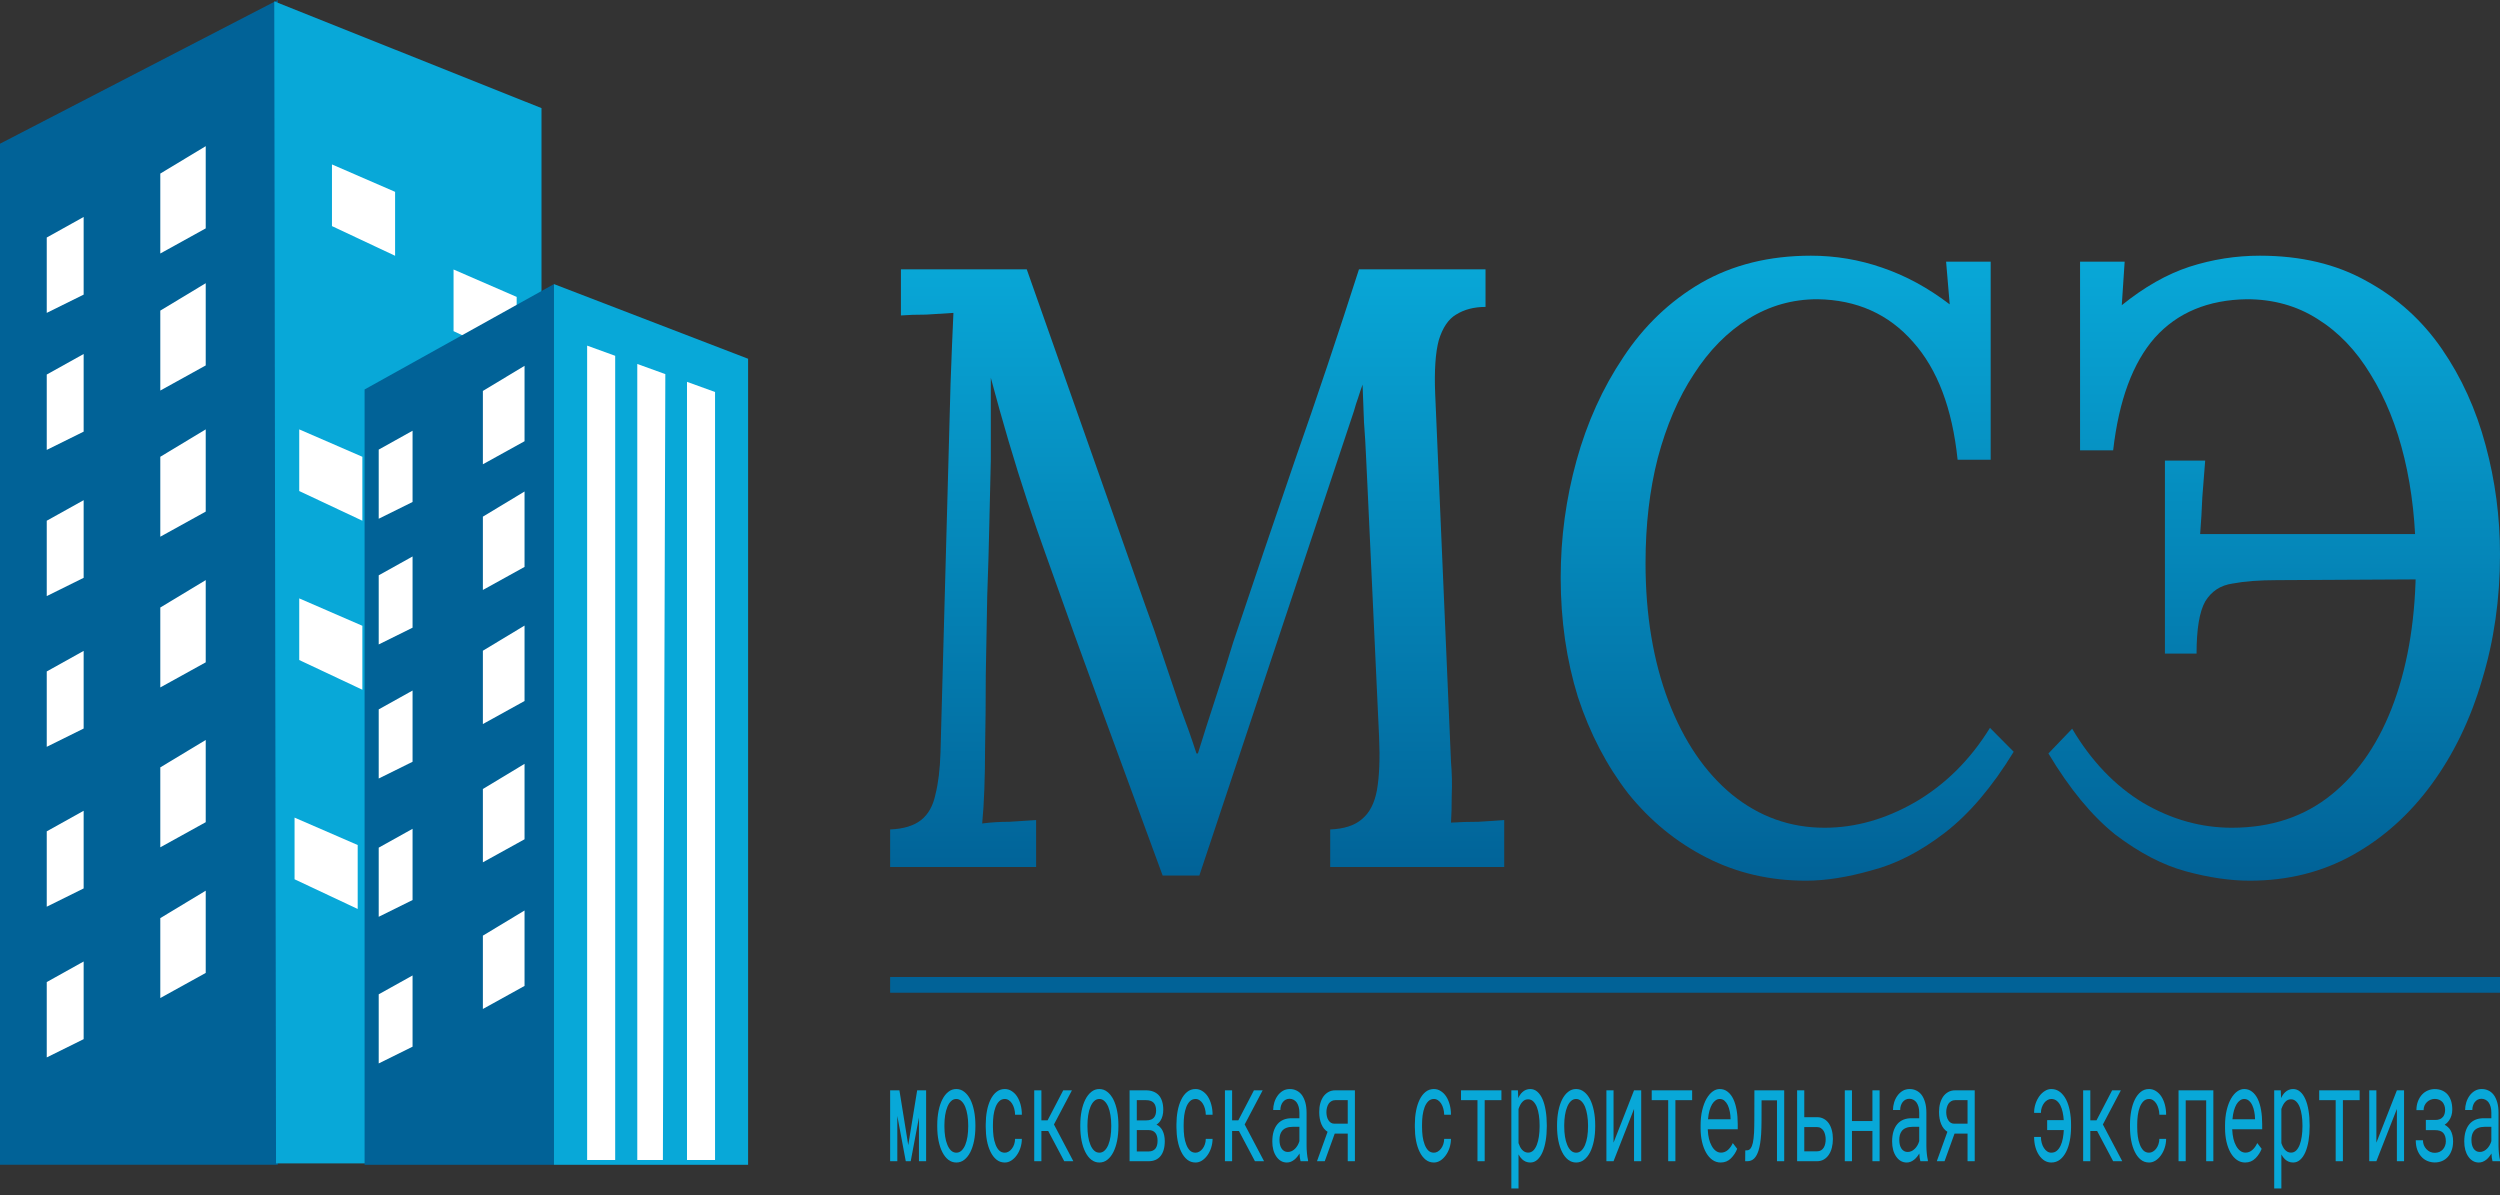 <?xml version="1.0" encoding="UTF-8"?> <svg xmlns="http://www.w3.org/2000/svg" width="159" height="76" viewBox="0 0 159 76" fill="none"><rect x="0" y="0" width="159" height="76" fill="#333333" stroke="none"/> <path d="M0 74.079V9.14L17.668 0V74.079H0Z" fill="#016297"></path> <path d="M17.443 0.087L34.44 6.877V73.992H17.555L17.443 0.087Z" fill="url(#paint0_linear_79_831)"></path> <path d="M32.86 18.883L28.846 17.14V21.061L32.86 22.95V18.883Z" fill="white"></path> <path d="M23.046 29.051L19.031 27.308V31.23L23.046 33.118V29.051Z" fill="white"></path> <path d="M23.046 39.8L19.031 38.057V41.978L23.046 43.867V39.8Z" fill="white"></path> <path d="M22.749 53.743L18.734 52V55.922L22.749 57.81V53.743Z" fill="white"></path> <path d="M25.128 12.201L21.113 10.458V14.38L25.128 16.268V12.201Z" fill="white"></path> <path d="M23.188 24.77L35.233 18.068V74.08H23.188V24.77Z" fill="#016297"></path> <path d="M35.232 18.068L47.579 22.817V74.08H35.232V18.068Z" fill="url(#paint1_linear_79_831)"></path> <path d="M5.32 13.799L2.973 15.106V19.899L5.32 18.738V13.799Z" fill="white"></path> <path d="M13.084 9.296L10.195 11.039V16.123L13.084 14.525V9.296Z" fill="white"></path> <path d="M5.32 22.514L2.973 23.821V28.614L5.32 27.452V22.514Z" fill="white"></path> <path d="M13.084 18.012L10.195 19.755V24.839L13.084 23.241V18.012Z" fill="white"></path> <path d="M5.32 31.811L2.973 33.118V37.911L5.32 36.749V31.811Z" fill="white"></path> <path d="M13.084 27.308L10.195 29.051V34.135L13.084 32.537V27.308Z" fill="white"></path> <path d="M5.32 41.397L2.973 42.704V47.497L5.32 46.335V41.397Z" fill="white"></path> <path d="M13.084 36.895L10.195 38.638V43.721L13.084 42.124V36.895Z" fill="white"></path> <path d="M5.32 51.565L2.973 52.873V57.666L5.32 56.504V51.565Z" fill="white"></path> <path d="M13.084 47.062L10.195 48.805V53.889L13.084 52.291V47.062Z" fill="white"></path> <path d="M5.32 61.151L2.973 62.459V67.252L5.32 66.09V61.151Z" fill="white"></path> <path d="M13.084 56.648L10.195 58.392V63.475L13.084 61.878V56.648Z" fill="white"></path> <path d="M26.239 27.395L24.086 28.595V32.992L26.239 31.926V27.395Z" fill="white"></path> <path d="M33.361 23.266L30.711 24.864V29.528L33.361 28.062V23.266Z" fill="white"></path> <path d="M26.239 35.391L24.086 36.59V40.987L26.239 39.921V35.391Z" fill="white"></path> <path d="M33.361 31.26L30.711 32.859V37.522L33.361 36.056V31.26Z" fill="white"></path> <path d="M26.239 43.918L24.086 45.117V49.514L26.239 48.448V43.918Z" fill="white"></path> <path d="M33.361 39.787L30.711 41.386V46.049L33.361 44.584V39.787Z" fill="white"></path> <path d="M26.239 52.712L24.086 53.911V58.308L26.239 57.242V52.712Z" fill="white"></path> <path d="M33.361 48.581L30.711 50.18V54.843L33.361 53.378V48.581Z" fill="white"></path> <path d="M26.239 62.039L24.086 63.238V67.635L26.239 66.569V62.039Z" fill="white"></path> <path d="M33.361 57.908L30.711 59.507V64.171L33.361 62.705V57.908Z" fill="white"></path> <path d="M37.342 73.778V21.982L39.126 22.629V73.778H37.342Z" fill="white"></path> <path d="M40.531 73.778V23.148L42.315 23.794L42.16 73.778H40.531Z" fill="white"></path> <path d="M43.693 73.778V24.285L45.477 24.931V73.778H43.693Z" fill="white"></path> <path d="M73.945 55.686C72.695 52.283 71.445 48.88 70.195 45.477C68.945 42.074 67.711 38.653 66.491 35.214C66.125 34.2 65.744 33.096 65.348 31.901C64.952 30.706 64.555 29.439 64.159 28.1C63.763 26.76 63.382 25.403 63.016 24.027C63.016 24.968 63.016 25.873 63.016 26.742C63.016 27.611 63.016 28.444 63.016 29.24C62.985 30.363 62.955 31.684 62.924 33.204C62.894 34.689 62.848 36.263 62.787 37.929C62.757 39.594 62.726 41.259 62.696 42.925C62.696 44.554 62.68 46.129 62.65 47.649C62.65 48.518 62.635 49.369 62.604 50.201C62.574 51.034 62.528 51.758 62.467 52.373C63.016 52.301 63.595 52.265 64.205 52.265C64.845 52.229 65.409 52.192 65.897 52.156V55.143H56.613V52.754C57.467 52.717 58.122 52.518 58.58 52.156C59.037 51.794 59.342 51.251 59.494 50.527C59.677 49.803 59.784 48.916 59.815 47.866L60.455 24.407C60.485 23.611 60.516 22.814 60.546 22.018C60.577 21.221 60.607 20.515 60.638 19.9C60.089 19.936 59.51 19.972 58.9 20.009C58.29 20.009 57.757 20.027 57.299 20.063V17.131H65.302L72.848 38.526C73.214 39.504 73.58 40.553 73.945 41.676C74.311 42.762 74.677 43.848 75.043 44.934C75.439 45.984 75.79 46.979 76.095 47.92H76.186C76.522 46.834 76.903 45.64 77.33 44.337C77.757 43.033 78.122 41.875 78.427 40.861C79.738 36.951 81.064 33.041 82.406 29.132C83.778 25.222 85.119 21.221 86.43 17.131H94.479V19.52C93.747 19.52 93.122 19.683 92.604 20.009C92.116 20.298 91.75 20.841 91.506 21.638C91.293 22.434 91.217 23.575 91.278 25.059L92.284 48.464C92.345 49.188 92.36 49.894 92.33 50.581C92.33 51.269 92.314 51.849 92.284 52.319C92.833 52.283 93.412 52.265 94.022 52.265C94.662 52.229 95.211 52.192 95.668 52.156V55.143H84.601V52.754C85.485 52.717 86.156 52.5 86.613 52.102C87.101 51.704 87.421 51.088 87.573 50.256C87.726 49.387 87.772 48.264 87.711 46.889L86.979 31.087C86.948 30.544 86.918 29.91 86.888 29.186C86.857 28.426 86.811 27.647 86.75 26.851C86.72 26.018 86.689 25.222 86.659 24.462C86.567 24.715 86.476 24.986 86.385 25.276C86.293 25.529 86.201 25.819 86.11 26.145L76.278 55.686H73.945Z" fill="url(#paint2_linear_79_831)"></path> <path d="M124.504 29.24C124.168 25.982 123.223 23.484 121.668 21.746C120.114 19.972 118.086 19.067 115.586 19.031C114.001 19.031 112.537 19.448 111.196 20.28C109.854 21.113 108.696 22.289 107.72 23.81C106.745 25.294 105.983 27.068 105.434 29.132C104.915 31.159 104.656 33.385 104.656 35.811C104.656 39.105 105.144 42.038 106.12 44.608C107.095 47.142 108.437 49.115 110.144 50.527C111.882 51.939 113.848 52.645 116.043 52.645C117.995 52.645 119.915 52.102 121.806 51.016C123.726 49.894 125.312 48.319 126.562 46.291L128.071 47.812C126.699 50.056 125.236 51.776 123.681 52.971C122.126 54.165 120.571 54.962 119.016 55.36C117.492 55.794 116.104 56.012 114.854 56.012C112.568 56.012 110.464 55.523 108.544 54.545C106.623 53.568 104.961 52.211 103.559 50.473C102.187 48.699 101.12 46.654 100.358 44.337C99.626 41.983 99.26 39.449 99.26 36.734C99.26 34.2 99.595 31.72 100.266 29.294C100.937 26.869 101.928 24.679 103.239 22.724C104.55 20.733 106.196 19.158 108.178 17.999C110.19 16.841 112.522 16.262 115.175 16.262C116.729 16.262 118.239 16.515 119.702 17.022C121.196 17.529 122.629 18.307 124.001 19.357L123.772 16.642H126.607V29.24H124.504Z" fill="url(#paint3_linear_79_831)"></path> <path d="M143.085 56.012C141.835 56.012 140.478 55.813 139.015 55.414C137.552 55.016 136.058 54.238 134.533 53.079C133.039 51.885 131.622 50.165 130.28 47.92L131.789 46.346C133.009 48.409 134.518 49.984 136.317 51.07C138.116 52.12 139.991 52.645 141.942 52.645C144.442 52.645 146.561 51.939 148.298 50.527C150.036 49.115 151.362 47.142 152.277 44.608C153.192 42.074 153.649 39.142 153.649 35.811C153.649 33.385 153.405 31.159 152.917 29.132C152.43 27.104 151.713 25.33 150.768 23.81C149.853 22.289 148.725 21.113 147.384 20.28C146.073 19.448 144.579 19.031 142.902 19.031C140.433 19.067 138.481 19.882 137.049 21.475C135.646 23.068 134.762 25.457 134.396 28.643H132.292V16.642H135.128L134.945 19.411C136.378 18.253 137.811 17.438 139.244 16.968C140.707 16.497 142.201 16.262 143.725 16.262C146.347 16.262 148.619 16.805 150.539 17.891C152.46 18.941 154.045 20.371 155.295 22.181C156.545 23.991 157.475 26.036 158.085 28.317C158.695 30.562 159 32.879 159 35.268C159 38.092 158.619 40.752 157.856 43.25C157.125 45.748 156.058 47.957 154.655 49.876C153.253 51.794 151.576 53.297 149.625 54.383C147.673 55.469 145.494 56.012 143.085 56.012ZM137.689 41.567V29.294H140.25C140.189 30.055 140.128 30.833 140.067 31.63C140.036 32.426 139.991 33.204 139.93 33.965H154.93V36.843L144.823 36.897C143.695 36.897 142.75 36.969 141.988 37.114C141.225 37.223 140.646 37.603 140.25 38.255C139.884 38.906 139.701 40.01 139.701 41.567H137.689Z" fill="url(#paint4_linear_79_831)"></path> <path d="M57.765 72.832L58.332 69.345H58.901V73.853H58.445V71.074L57.922 73.853H57.607L57.069 70.974V73.853H56.613V69.345H57.203L57.765 72.832Z" fill="#08A8D8"></path> <path d="M59.609 71.557C59.609 71.232 59.637 70.931 59.692 70.653C59.748 70.373 59.829 70.13 59.934 69.924C60.038 69.719 60.164 69.558 60.314 69.441C60.463 69.321 60.632 69.262 60.819 69.262C61.008 69.262 61.177 69.321 61.327 69.441C61.478 69.558 61.606 69.719 61.712 69.924C61.815 70.13 61.895 70.373 61.951 70.653C62.007 70.931 62.035 71.232 62.035 71.557V71.649C62.035 71.974 62.007 72.275 61.951 72.553C61.895 72.831 61.815 73.072 61.712 73.278C61.606 73.483 61.479 73.644 61.329 73.761C61.18 73.878 61.011 73.936 60.824 73.936C60.635 73.936 60.465 73.878 60.314 73.761C60.164 73.644 60.038 73.483 59.934 73.278C59.829 73.072 59.748 72.831 59.692 72.553C59.637 72.275 59.609 71.974 59.609 71.649V71.557ZM60.065 71.649C60.065 71.871 60.08 72.083 60.111 72.286C60.143 72.486 60.19 72.662 60.255 72.815C60.317 72.968 60.396 73.089 60.491 73.178C60.587 73.267 60.697 73.311 60.824 73.311C60.949 73.311 61.058 73.267 61.152 73.178C61.247 73.089 61.327 72.968 61.391 72.815C61.453 72.662 61.5 72.486 61.532 72.286C61.563 72.083 61.578 71.871 61.578 71.649V71.557C61.578 71.338 61.562 71.128 61.529 70.928C61.498 70.725 61.451 70.548 61.389 70.395C61.325 70.242 61.245 70.121 61.149 70.032C61.056 69.941 60.946 69.895 60.819 69.895C60.693 69.895 60.582 69.941 60.489 70.032C60.395 70.121 60.317 70.242 60.255 70.395C60.19 70.548 60.143 70.725 60.111 70.928C60.08 71.128 60.065 71.338 60.065 71.557V71.649Z" fill="#08A8D8"></path> <path d="M63.906 73.311C63.988 73.311 64.067 73.289 64.145 73.244C64.224 73.2 64.293 73.137 64.354 73.057C64.415 72.979 64.464 72.888 64.5 72.782C64.538 72.674 64.557 72.557 64.559 72.432H64.99C64.989 72.632 64.957 72.824 64.897 73.007C64.838 73.187 64.758 73.346 64.658 73.482C64.557 73.621 64.442 73.732 64.312 73.815C64.183 73.896 64.047 73.936 63.906 73.936C63.703 73.936 63.527 73.875 63.376 73.753C63.224 73.63 63.099 73.465 62.998 73.257C62.897 73.051 62.82 72.814 62.769 72.544C62.718 72.272 62.693 71.986 62.693 71.686V71.511C62.693 71.214 62.718 70.93 62.769 70.657C62.82 70.385 62.897 70.145 62.998 69.937C63.099 69.731 63.224 69.567 63.376 69.445C63.527 69.323 63.703 69.262 63.906 69.262C64.063 69.262 64.208 69.305 64.34 69.391C64.473 69.474 64.588 69.588 64.685 69.733C64.78 69.88 64.855 70.053 64.909 70.253C64.963 70.453 64.99 70.667 64.99 70.895H64.559C64.557 70.759 64.539 70.631 64.505 70.511C64.472 70.389 64.427 70.282 64.369 70.191C64.312 70.099 64.243 70.027 64.162 69.974C64.083 69.921 63.998 69.895 63.906 69.895C63.764 69.895 63.645 69.944 63.548 70.041C63.453 70.135 63.376 70.259 63.316 70.412C63.257 70.567 63.215 70.741 63.188 70.932C63.164 71.124 63.151 71.317 63.151 71.511V71.686C63.151 71.883 63.164 72.079 63.188 72.274C63.215 72.465 63.257 72.638 63.316 72.79C63.374 72.946 63.45 73.072 63.546 73.169C63.643 73.264 63.763 73.311 63.906 73.311Z" fill="#08A8D8"></path> <path d="M66.667 71.932H66.233V73.853H65.777V69.345H66.233V71.253H66.627L67.621 69.345H68.175L67.032 71.516L68.264 73.853H67.685L66.667 71.932Z" fill="#08A8D8"></path> <path d="M68.706 71.557C68.706 71.232 68.734 70.931 68.789 70.653C68.845 70.373 68.926 70.13 69.031 69.924C69.135 69.719 69.261 69.558 69.411 69.441C69.56 69.321 69.729 69.262 69.916 69.262C70.105 69.262 70.274 69.321 70.424 69.441C70.575 69.558 70.703 69.719 70.808 69.924C70.912 70.13 70.992 70.373 71.048 70.653C71.103 70.931 71.131 71.232 71.131 71.557V71.649C71.131 71.974 71.103 72.275 71.048 72.553C70.992 72.831 70.912 73.072 70.808 73.278C70.703 73.483 70.576 73.644 70.426 73.761C70.277 73.878 70.108 73.936 69.921 73.936C69.732 73.936 69.562 73.878 69.411 73.761C69.261 73.644 69.135 73.483 69.031 73.278C68.926 73.072 68.845 72.831 68.789 72.553C68.734 72.275 68.706 71.974 68.706 71.649V71.557ZM69.162 71.649C69.162 71.871 69.177 72.083 69.209 72.286C69.24 72.486 69.287 72.662 69.352 72.815C69.414 72.968 69.493 73.089 69.588 73.178C69.683 73.267 69.794 73.311 69.921 73.311C70.046 73.311 70.155 73.267 70.249 73.178C70.344 73.089 70.424 72.968 70.488 72.815C70.55 72.662 70.597 72.486 70.629 72.286C70.66 72.083 70.675 71.871 70.675 71.649V71.557C70.675 71.338 70.659 71.128 70.626 70.928C70.595 70.725 70.548 70.548 70.486 70.395C70.421 70.242 70.342 70.121 70.246 70.032C70.153 69.941 70.043 69.895 69.916 69.895C69.79 69.895 69.679 69.941 69.586 70.032C69.492 70.121 69.414 70.242 69.352 70.395C69.287 70.548 69.24 70.725 69.209 70.928C69.177 71.128 69.162 71.338 69.162 71.557V71.649Z" fill="#08A8D8"></path> <path d="M71.841 73.853V69.345H72.889C73.053 69.345 73.203 69.37 73.338 69.42C73.473 69.47 73.588 69.545 73.686 69.645C73.781 69.745 73.854 69.873 73.905 70.028C73.957 70.184 73.984 70.368 73.984 70.582C73.984 70.718 73.968 70.846 73.937 70.966C73.907 71.082 73.863 71.185 73.804 71.274C73.771 71.327 73.733 71.374 73.69 71.415C73.648 71.457 73.601 71.495 73.55 71.528L73.57 71.536C73.652 71.572 73.723 71.624 73.784 71.69C73.847 71.754 73.9 71.831 73.944 71.92C73.989 72.011 74.022 72.113 74.045 72.224C74.068 72.335 74.08 72.451 74.08 72.574C74.08 72.787 74.056 72.975 74.008 73.136C73.961 73.294 73.893 73.426 73.804 73.532C73.715 73.64 73.607 73.721 73.481 73.773C73.356 73.826 73.215 73.853 73.059 73.853H71.841ZM72.3 71.874V73.232H73.059C73.156 73.232 73.241 73.215 73.313 73.182C73.387 73.148 73.448 73.1 73.496 73.036C73.537 72.981 73.568 72.912 73.589 72.832C73.611 72.749 73.621 72.654 73.621 72.549C73.621 72.44 73.609 72.344 73.584 72.261C73.561 72.178 73.527 72.108 73.481 72.053C73.433 71.995 73.374 71.95 73.303 71.92C73.233 71.889 73.151 71.874 73.059 71.874H72.3ZM72.3 71.257H72.894C73.017 71.257 73.123 71.239 73.212 71.203C73.301 71.167 73.372 71.11 73.424 71.032C73.457 70.982 73.483 70.924 73.501 70.857C73.519 70.788 73.528 70.71 73.528 70.624C73.528 70.51 73.513 70.412 73.483 70.328C73.455 70.245 73.413 70.177 73.358 70.124C73.305 70.071 73.238 70.032 73.158 70.007C73.079 69.982 72.989 69.97 72.889 69.97H72.3V71.257Z" fill="#08A8D8"></path> <path d="M76.035 73.311C76.117 73.311 76.197 73.289 76.274 73.244C76.353 73.2 76.423 73.137 76.484 73.057C76.544 72.979 76.593 72.888 76.629 72.782C76.667 72.674 76.687 72.557 76.688 72.432H77.12C77.118 72.632 77.087 72.824 77.026 73.007C76.967 73.187 76.887 73.346 76.787 73.482C76.687 73.621 76.572 73.732 76.442 73.815C76.312 73.896 76.176 73.936 76.035 73.936C75.833 73.936 75.656 73.875 75.505 73.753C75.354 73.63 75.228 73.465 75.128 73.257C75.026 73.051 74.949 72.814 74.898 72.544C74.847 72.272 74.822 71.986 74.822 71.686V71.511C74.822 71.214 74.847 70.93 74.898 70.657C74.949 70.385 75.026 70.145 75.128 69.937C75.228 69.731 75.354 69.567 75.505 69.445C75.656 69.323 75.833 69.262 76.035 69.262C76.193 69.262 76.337 69.305 76.469 69.391C76.602 69.474 76.717 69.588 76.814 69.733C76.909 69.88 76.984 70.053 77.038 70.253C77.093 70.453 77.12 70.667 77.12 70.895H76.688C76.687 70.759 76.668 70.631 76.634 70.511C76.601 70.389 76.556 70.282 76.498 70.191C76.441 70.099 76.372 70.027 76.291 69.974C76.212 69.921 76.127 69.895 76.035 69.895C75.894 69.895 75.774 69.944 75.677 70.041C75.582 70.135 75.505 70.259 75.446 70.412C75.386 70.567 75.344 70.741 75.317 70.932C75.293 71.124 75.281 71.317 75.281 71.511V71.686C75.281 71.883 75.293 72.079 75.317 72.274C75.344 72.465 75.386 72.638 75.446 72.79C75.503 72.946 75.58 73.072 75.675 73.169C75.772 73.264 75.892 73.311 76.035 73.311Z" fill="#08A8D8"></path> <path d="M78.796 71.932H78.362V73.853H77.906V69.345H78.362V71.253H78.757L79.75 69.345H80.305L79.161 71.516L80.394 73.853H79.814L78.796 71.932Z" fill="#08A8D8"></path> <path d="M82.716 73.853C82.698 73.794 82.683 73.722 82.671 73.636C82.662 73.547 82.654 73.455 82.649 73.361C82.603 73.439 82.552 73.512 82.494 73.582C82.438 73.651 82.376 73.712 82.309 73.765C82.24 73.818 82.167 73.859 82.09 73.89C82.012 73.921 81.93 73.936 81.843 73.936C81.702 73.936 81.574 73.901 81.459 73.832C81.345 73.762 81.249 73.668 81.17 73.548C81.09 73.432 81.027 73.293 80.983 73.132C80.94 72.968 80.919 72.792 80.919 72.603C80.919 72.356 80.947 72.139 81.005 71.953C81.064 71.767 81.147 71.611 81.254 71.486C81.361 71.364 81.489 71.272 81.638 71.211C81.79 71.15 81.958 71.12 82.144 71.12H82.642V70.766C82.642 70.629 82.627 70.507 82.597 70.399C82.568 70.291 82.526 70.198 82.472 70.12C82.418 70.045 82.351 69.987 82.272 69.945C82.195 69.903 82.108 69.882 82.011 69.882C81.92 69.882 81.839 69.902 81.767 69.941C81.696 69.98 81.636 70.031 81.587 70.095C81.537 70.159 81.499 70.235 81.471 70.324C81.445 70.41 81.431 70.5 81.431 70.595H80.973C80.975 70.431 80.999 70.27 81.047 70.112C81.096 69.953 81.167 69.81 81.259 69.683C81.349 69.558 81.459 69.456 81.589 69.378C81.721 69.301 81.87 69.262 82.035 69.262C82.187 69.262 82.327 69.294 82.457 69.358C82.587 69.419 82.699 69.512 82.795 69.637C82.888 69.764 82.962 69.923 83.017 70.112C83.071 70.3 83.098 70.521 83.098 70.774V72.869C83.098 73.019 83.106 73.179 83.123 73.349C83.139 73.515 83.162 73.661 83.192 73.786V73.853H82.716ZM81.91 73.265C81.999 73.265 82.082 73.246 82.159 73.207C82.236 73.168 82.307 73.117 82.371 73.053C82.433 72.989 82.487 72.917 82.533 72.836C82.579 72.753 82.616 72.667 82.642 72.578V71.665H82.218C82.06 71.665 81.922 71.689 81.804 71.736C81.687 71.781 81.594 71.85 81.525 71.945C81.476 72.011 81.438 72.09 81.412 72.182C81.387 72.274 81.375 72.378 81.375 72.495C81.375 72.606 81.385 72.708 81.407 72.803C81.43 72.897 81.463 72.978 81.508 73.044C81.552 73.114 81.608 73.168 81.675 73.207C81.743 73.246 81.821 73.265 81.91 73.265Z" fill="#08A8D8"></path> <path d="M86.172 69.345V73.853H85.716V72.099H84.888L84.254 73.853H83.761L84.434 71.982C84.263 71.876 84.132 71.714 84.04 71.495C83.948 71.272 83.902 71.014 83.902 70.72C83.902 70.52 83.925 70.337 83.971 70.17C84.018 70.001 84.086 69.855 84.173 69.733C84.26 69.613 84.367 69.519 84.493 69.449C84.62 69.38 84.762 69.345 84.92 69.345H86.172ZM84.36 70.728C84.36 70.823 84.37 70.914 84.39 71.003C84.409 71.092 84.441 71.17 84.484 71.236C84.525 71.306 84.576 71.361 84.639 71.403C84.701 71.445 84.776 71.466 84.863 71.466H85.716V69.97H84.92C84.826 69.97 84.744 69.992 84.673 70.037C84.603 70.078 84.544 70.134 84.498 70.203C84.452 70.275 84.418 70.357 84.395 70.449C84.372 70.538 84.36 70.631 84.36 70.728Z" fill="#08A8D8"></path> <path d="M91.197 73.311C91.279 73.311 91.358 73.289 91.436 73.244C91.514 73.2 91.584 73.137 91.645 73.057C91.706 72.979 91.754 72.888 91.791 72.782C91.828 72.674 91.848 72.557 91.85 72.432H92.281C92.28 72.632 92.248 72.824 92.188 73.007C92.128 73.187 92.049 73.346 91.948 73.482C91.848 73.621 91.733 73.732 91.603 73.815C91.473 73.896 91.338 73.936 91.197 73.936C90.994 73.936 90.818 73.875 90.666 73.753C90.515 73.63 90.389 73.465 90.289 73.257C90.187 73.051 90.111 72.814 90.06 72.544C90.009 72.272 89.984 71.986 89.984 71.686V71.511C89.984 71.214 90.009 70.93 90.06 70.657C90.111 70.385 90.187 70.145 90.289 69.937C90.389 69.731 90.515 69.567 90.666 69.445C90.818 69.323 90.994 69.262 91.197 69.262C91.354 69.262 91.499 69.305 91.63 69.391C91.763 69.474 91.879 69.588 91.975 69.733C92.071 69.88 92.146 70.053 92.2 70.253C92.254 70.453 92.281 70.667 92.281 70.895H91.85C91.848 70.759 91.83 70.631 91.796 70.511C91.763 70.389 91.718 70.282 91.66 70.191C91.603 70.099 91.533 70.027 91.453 69.974C91.374 69.921 91.288 69.895 91.197 69.895C91.055 69.895 90.936 69.944 90.839 70.041C90.744 70.135 90.666 70.259 90.607 70.412C90.548 70.567 90.505 70.741 90.479 70.932C90.454 71.124 90.442 71.317 90.442 71.511V71.686C90.442 71.883 90.454 72.079 90.479 72.274C90.505 72.465 90.548 72.638 90.607 72.79C90.665 72.946 90.741 73.072 90.837 73.169C90.933 73.264 91.053 73.311 91.197 73.311Z" fill="#08A8D8"></path> <path d="M95.491 69.97H94.426V73.853H93.968V69.97H92.92V69.345H95.491V69.97Z" fill="#08A8D8"></path> <path d="M96.122 75.586V69.345H96.539L96.561 69.837C96.597 69.759 96.637 69.689 96.679 69.628C96.722 69.564 96.768 69.51 96.817 69.466C96.886 69.399 96.963 69.349 97.047 69.316C97.132 69.28 97.223 69.262 97.32 69.262C97.491 69.262 97.642 69.319 97.774 69.433C97.905 69.546 98.016 69.705 98.104 69.907C98.193 70.11 98.26 70.353 98.306 70.636C98.353 70.917 98.376 71.225 98.376 71.561V71.649C98.376 71.971 98.353 72.272 98.306 72.553C98.26 72.831 98.193 73.072 98.104 73.278C98.016 73.483 97.905 73.644 97.774 73.761C97.644 73.878 97.495 73.936 97.328 73.936C97.226 73.936 97.13 73.918 97.042 73.882C96.955 73.846 96.876 73.794 96.805 73.728C96.762 73.686 96.722 73.64 96.684 73.59C96.647 73.537 96.611 73.48 96.578 73.419V75.586H96.122ZM97.919 71.561C97.919 71.342 97.905 71.134 97.875 70.936C97.847 70.737 97.803 70.56 97.744 70.407C97.683 70.257 97.607 70.138 97.515 70.049C97.423 69.96 97.313 69.916 97.185 69.916C97.114 69.916 97.048 69.93 96.987 69.957C96.928 69.985 96.875 70.025 96.827 70.078C96.775 70.131 96.728 70.196 96.687 70.274C96.646 70.352 96.609 70.438 96.578 70.532V72.703C96.606 72.786 96.638 72.864 96.674 72.936C96.711 73.008 96.752 73.069 96.798 73.119C96.85 73.178 96.909 73.224 96.973 73.257C97.038 73.29 97.111 73.307 97.19 73.307C97.316 73.307 97.425 73.262 97.517 73.174C97.61 73.082 97.685 72.96 97.744 72.807C97.803 72.654 97.847 72.478 97.875 72.278C97.905 72.078 97.919 71.868 97.919 71.649V71.561Z" fill="#08A8D8"></path> <path d="M99.029 71.557C99.029 71.232 99.057 70.931 99.113 70.653C99.168 70.373 99.249 70.13 99.354 69.924C99.458 69.719 99.584 69.558 99.734 69.441C99.883 69.321 100.052 69.262 100.239 69.262C100.428 69.262 100.598 69.321 100.747 69.441C100.898 69.558 101.026 69.719 101.132 69.924C101.235 70.13 101.315 70.373 101.371 70.653C101.427 70.931 101.455 71.232 101.455 71.557V71.649C101.455 71.974 101.427 72.275 101.371 72.553C101.315 72.831 101.235 73.072 101.132 73.278C101.026 73.483 100.899 73.644 100.75 73.761C100.6 73.878 100.432 73.936 100.244 73.936C100.055 73.936 99.885 73.878 99.734 73.761C99.584 73.644 99.458 73.483 99.354 73.278C99.249 73.072 99.168 72.831 99.113 72.553C99.057 72.275 99.029 71.974 99.029 71.649V71.557ZM99.485 71.649C99.485 71.871 99.501 72.083 99.532 72.286C99.563 72.486 99.611 72.662 99.675 72.815C99.737 72.968 99.816 73.089 99.911 73.178C100.007 73.267 100.118 73.311 100.244 73.311C100.369 73.311 100.478 73.267 100.572 73.178C100.667 73.089 100.747 72.968 100.811 72.815C100.874 72.662 100.92 72.486 100.952 72.286C100.983 72.083 100.999 71.871 100.999 71.649V71.557C100.999 71.338 100.982 71.128 100.949 70.928C100.918 70.725 100.871 70.548 100.809 70.395C100.745 70.242 100.665 70.121 100.57 70.032C100.476 69.941 100.366 69.895 100.239 69.895C100.113 69.895 100.003 69.941 99.909 70.032C99.815 70.121 99.737 70.242 99.675 70.395C99.611 70.548 99.563 70.725 99.532 70.928C99.501 71.128 99.485 71.338 99.485 71.557V71.649Z" fill="#08A8D8"></path> <path d="M103.925 69.345H104.381V73.853H103.925V70.528L102.621 73.853H102.167V69.345H102.621V72.674L103.925 69.345Z" fill="#08A8D8"></path> <path d="M107.62 69.97H106.555V73.853H106.097V69.97H105.049V69.345H107.62V69.97Z" fill="#08A8D8"></path> <path d="M109.432 73.936C109.245 73.936 109.072 73.882 108.915 73.773C108.758 73.665 108.625 73.514 108.513 73.319C108.401 73.125 108.314 72.894 108.251 72.628C108.189 72.361 108.158 72.071 108.158 71.757V71.582C108.158 71.218 108.192 70.893 108.261 70.607C108.33 70.319 108.422 70.074 108.537 69.874C108.651 69.677 108.78 69.526 108.924 69.42C109.071 69.314 109.22 69.262 109.373 69.262C109.565 69.262 109.733 69.319 109.876 69.433C110.021 69.544 110.141 69.698 110.236 69.895C110.331 70.095 110.402 70.33 110.448 70.599C110.496 70.868 110.52 71.16 110.52 71.474V71.82H108.614V71.849C108.625 72.068 108.651 72.261 108.69 72.428C108.731 72.594 108.787 72.742 108.858 72.869C108.93 73.005 109.017 73.112 109.119 73.19C109.221 73.268 109.334 73.307 109.457 73.307C109.62 73.307 109.764 73.251 109.891 73.14C110.017 73.029 110.123 72.882 110.206 72.699L110.485 73.065C110.396 73.293 110.263 73.496 110.086 73.673C109.91 73.848 109.692 73.936 109.432 73.936ZM109.373 69.895C109.281 69.895 109.194 69.924 109.112 69.982C109.03 70.038 108.956 70.12 108.89 70.228C108.824 70.339 108.768 70.475 108.722 70.636C108.678 70.795 108.647 70.978 108.629 71.186H110.063V71.149C110.063 71.01 110.048 70.861 110.017 70.703C109.985 70.542 109.942 70.403 109.886 70.287C109.83 70.17 109.759 70.076 109.674 70.003C109.59 69.931 109.49 69.895 109.373 69.895Z" fill="#08A8D8"></path> <path d="M113.475 69.345V73.853H113.017V69.982H112.036L112.033 71.274C112.033 71.427 112.031 71.575 112.026 71.72C112.023 71.861 112.017 71.996 112.009 72.124C111.995 72.335 111.975 72.529 111.947 72.707C111.919 72.885 111.884 73.042 111.841 73.178C111.772 73.397 111.679 73.565 111.562 73.682C111.446 73.796 111.3 73.853 111.126 73.853H110.993L111 73.165L111.101 73.161C111.195 73.161 111.272 73.122 111.333 73.044C111.396 72.964 111.445 72.844 111.481 72.686C111.499 72.6 111.515 72.501 111.528 72.39C111.541 72.276 111.552 72.151 111.56 72.015C111.565 71.907 111.568 71.792 111.57 71.67C111.573 71.545 111.575 71.413 111.575 71.274L111.58 69.345H113.475Z" fill="#08A8D8"></path> <path d="M114.752 71.053H115.568C115.728 71.053 115.869 71.088 115.992 71.157C116.117 71.224 116.223 71.318 116.308 71.441C116.394 71.563 116.458 71.709 116.503 71.878C116.549 72.047 116.572 72.233 116.572 72.436C116.572 72.636 116.55 72.824 116.505 72.999C116.461 73.171 116.396 73.319 116.311 73.444C116.225 73.572 116.12 73.672 115.995 73.744C115.87 73.817 115.728 73.853 115.568 73.853H114.296V69.345H114.752V71.053ZM114.752 71.682V73.224H115.568C115.664 73.224 115.746 73.203 115.815 73.161C115.884 73.119 115.941 73.064 115.985 72.994C116.029 72.925 116.062 72.844 116.081 72.753C116.103 72.661 116.113 72.565 116.113 72.465C116.113 72.368 116.103 72.274 116.081 72.182C116.06 72.088 116.027 72.003 115.983 71.928C115.938 71.856 115.882 71.797 115.813 71.753C115.745 71.706 115.664 71.682 115.568 71.682H114.752Z" fill="#08A8D8"></path> <path d="M119.543 73.853H119.086V71.928H117.785V73.853H117.329V69.345H117.785V71.299H119.086V69.345H119.543V73.853Z" fill="#08A8D8"></path> <path d="M122.136 73.853C122.118 73.794 122.103 73.722 122.092 73.636C122.082 73.547 122.074 73.455 122.069 73.361C122.023 73.439 121.972 73.512 121.914 73.582C121.858 73.651 121.797 73.712 121.729 73.765C121.66 73.818 121.587 73.859 121.51 73.89C121.433 73.921 121.35 73.936 121.263 73.936C121.122 73.936 120.994 73.901 120.879 73.832C120.765 73.762 120.669 73.668 120.59 73.548C120.51 73.432 120.447 73.293 120.403 73.132C120.36 72.968 120.339 72.792 120.339 72.603C120.339 72.356 120.368 72.139 120.425 71.953C120.484 71.767 120.567 71.611 120.674 71.486C120.781 71.364 120.909 71.272 121.059 71.211C121.21 71.15 121.378 71.12 121.564 71.12H122.062V70.766C122.062 70.629 122.047 70.507 122.018 70.399C121.988 70.291 121.946 70.198 121.892 70.12C121.838 70.045 121.771 69.987 121.692 69.945C121.615 69.903 121.528 69.882 121.431 69.882C121.341 69.882 121.259 69.902 121.187 69.941C121.116 69.98 121.056 70.031 121.007 70.095C120.958 70.159 120.919 70.235 120.891 70.324C120.865 70.41 120.852 70.5 120.852 70.595H120.393C120.395 70.431 120.419 70.27 120.467 70.112C120.516 69.953 120.587 69.81 120.679 69.683C120.769 69.558 120.88 69.456 121.009 69.378C121.141 69.301 121.29 69.262 121.456 69.262C121.607 69.262 121.747 69.294 121.877 69.358C122.007 69.419 122.12 69.512 122.215 69.637C122.309 69.764 122.383 69.923 122.437 70.112C122.491 70.3 122.518 70.521 122.518 70.774V72.869C122.518 73.019 122.526 73.179 122.543 73.349C122.559 73.515 122.582 73.661 122.612 73.786V73.853H122.136ZM121.33 73.265C121.419 73.265 121.502 73.246 121.579 73.207C121.656 73.168 121.727 73.117 121.791 73.053C121.853 72.989 121.908 72.917 121.954 72.836C122 72.753 122.036 72.667 122.062 72.578V71.665H121.638C121.48 71.665 121.342 71.689 121.224 71.736C121.107 71.781 121.014 71.85 120.945 71.945C120.896 72.011 120.858 72.09 120.832 72.182C120.807 72.274 120.795 72.378 120.795 72.495C120.795 72.606 120.806 72.708 120.827 72.803C120.85 72.897 120.884 72.978 120.928 73.044C120.972 73.114 121.028 73.168 121.096 73.207C121.163 73.246 121.241 73.265 121.33 73.265Z" fill="#08A8D8"></path> <path d="M125.592 69.345V73.853H125.136V72.099H124.308L123.674 73.853H123.181L123.854 71.982C123.683 71.876 123.552 71.714 123.46 71.495C123.368 71.272 123.322 71.014 123.322 70.72C123.322 70.52 123.345 70.337 123.391 70.17C123.439 70.001 123.506 69.855 123.593 69.733C123.68 69.613 123.787 69.519 123.913 69.449C124.04 69.38 124.182 69.345 124.34 69.345H125.592ZM123.78 70.728C123.78 70.823 123.79 70.914 123.81 71.003C123.83 71.092 123.861 71.17 123.904 71.236C123.945 71.306 123.996 71.361 124.059 71.403C124.121 71.445 124.196 71.466 124.283 71.466H125.136V69.97H124.34C124.246 69.97 124.164 69.992 124.093 70.037C124.023 70.078 123.964 70.134 123.918 70.203C123.872 70.275 123.838 70.357 123.815 70.449C123.792 70.538 123.78 70.631 123.78 70.728Z" fill="#08A8D8"></path> <path d="M130.461 69.895C130.379 69.895 130.299 69.917 130.22 69.962C130.141 70.006 130.071 70.067 130.01 70.145C129.948 70.225 129.898 70.32 129.86 70.428C129.822 70.534 129.803 70.65 129.803 70.778H129.369C129.369 70.575 129.4 70.382 129.46 70.199C129.521 70.016 129.603 69.855 129.704 69.716C129.805 69.577 129.921 69.467 130.052 69.387C130.184 69.303 130.32 69.262 130.461 69.262C130.67 69.262 130.853 69.323 131.011 69.445C131.169 69.567 131.3 69.731 131.406 69.937C131.509 70.142 131.587 70.381 131.64 70.653C131.692 70.925 131.719 71.211 131.719 71.511V71.686C131.719 71.986 131.692 72.272 131.64 72.544C131.587 72.817 131.508 73.055 131.403 73.261C131.298 73.469 131.166 73.635 131.009 73.757C130.852 73.876 130.67 73.936 130.461 73.936C130.304 73.936 130.158 73.894 130.025 73.811C129.892 73.728 129.777 73.612 129.68 73.465C129.583 73.321 129.506 73.15 129.451 72.953C129.396 72.753 129.369 72.537 129.369 72.307H129.803C129.803 72.446 129.82 72.576 129.855 72.699C129.889 72.821 129.936 72.926 129.995 73.015C130.055 73.107 130.124 73.179 130.202 73.232C130.283 73.285 130.369 73.311 130.461 73.311C130.599 73.311 130.717 73.271 130.814 73.19C130.911 73.107 130.991 72.997 131.055 72.861C131.118 72.728 131.165 72.575 131.196 72.403C131.229 72.231 131.249 72.054 131.258 71.874H130.2V71.24H131.253C131.243 71.066 131.221 70.897 131.186 70.737C131.152 70.575 131.103 70.432 131.041 70.307C130.978 70.182 130.899 70.082 130.804 70.007C130.709 69.932 130.594 69.895 130.461 69.895Z" fill="#08A8D8"></path> <path d="M133.378 71.932H132.944V73.853H132.488V69.345H132.944V71.253H133.338L134.332 69.345H134.887L133.743 71.516L134.975 73.853H134.396L133.378 71.932Z" fill="#08A8D8"></path> <path d="M136.681 73.311C136.763 73.311 136.843 73.289 136.92 73.244C136.999 73.2 137.069 73.137 137.13 73.057C137.191 72.979 137.239 72.888 137.275 72.782C137.313 72.674 137.333 72.557 137.335 72.432H137.766C137.764 72.632 137.733 72.824 137.672 73.007C137.613 73.187 137.533 73.346 137.433 73.482C137.333 73.621 137.218 73.732 137.088 73.815C136.958 73.896 136.823 73.936 136.681 73.936C136.479 73.936 136.302 73.875 136.151 73.753C136 73.63 135.874 73.465 135.774 73.257C135.672 73.051 135.596 72.814 135.545 72.544C135.494 72.272 135.468 71.986 135.468 71.686V71.511C135.468 71.214 135.494 70.93 135.545 70.657C135.596 70.385 135.672 70.145 135.774 69.937C135.874 69.731 136 69.567 136.151 69.445C136.302 69.323 136.479 69.262 136.681 69.262C136.839 69.262 136.984 69.305 137.115 69.391C137.248 69.474 137.363 69.588 137.46 69.733C137.556 69.88 137.63 70.053 137.685 70.253C137.739 70.453 137.766 70.667 137.766 70.895H137.335C137.333 70.759 137.315 70.631 137.28 70.511C137.247 70.389 137.202 70.282 137.145 70.191C137.087 70.099 137.018 70.027 136.938 69.974C136.859 69.921 136.773 69.895 136.681 69.895C136.54 69.895 136.421 69.944 136.324 70.041C136.228 70.135 136.151 70.259 136.092 70.412C136.033 70.567 135.99 70.741 135.964 70.932C135.939 71.124 135.927 71.317 135.927 71.511V71.686C135.927 71.883 135.939 72.079 135.964 72.274C135.99 72.465 136.033 72.638 136.092 72.79C136.15 72.946 136.226 73.072 136.321 73.169C136.418 73.264 136.538 73.311 136.681 73.311Z" fill="#08A8D8"></path> <path d="M140.769 73.853H140.313V69.982H139.011V73.853H138.555V69.345H140.769V73.853Z" fill="#08A8D8"></path> <path d="M142.788 73.936C142.6 73.936 142.428 73.882 142.27 73.773C142.114 73.665 141.98 73.514 141.868 73.319C141.757 73.125 141.669 72.894 141.607 72.628C141.545 72.361 141.513 72.071 141.513 71.757V71.582C141.513 71.218 141.548 70.893 141.617 70.607C141.686 70.319 141.778 70.074 141.893 69.874C142.006 69.677 142.135 69.526 142.28 69.42C142.426 69.314 142.576 69.262 142.729 69.262C142.921 69.262 143.089 69.319 143.232 69.433C143.376 69.544 143.496 69.698 143.592 69.895C143.687 70.095 143.758 70.33 143.804 70.599C143.851 70.868 143.875 71.16 143.875 71.474V71.82H141.969V71.849C141.981 72.068 142.006 72.261 142.046 72.428C142.087 72.594 142.143 72.742 142.213 72.869C142.286 73.005 142.373 73.112 142.475 73.19C142.577 73.268 142.689 73.307 142.812 73.307C142.975 73.307 143.12 73.251 143.246 73.14C143.373 73.029 143.478 72.882 143.562 72.699L143.841 73.065C143.752 73.293 143.619 73.496 143.441 73.673C143.265 73.848 143.048 73.936 142.788 73.936ZM142.729 69.895C142.637 69.895 142.55 69.924 142.467 69.982C142.385 70.038 142.311 70.12 142.245 70.228C142.18 70.339 142.124 70.475 142.078 70.636C142.033 70.795 142.002 70.978 141.984 71.186H143.419V71.149C143.419 71.01 143.403 70.861 143.372 70.703C143.341 70.542 143.297 70.403 143.241 70.287C143.186 70.17 143.115 70.076 143.029 70.003C142.946 69.931 142.845 69.895 142.729 69.895Z" fill="#08A8D8"></path> <path d="M144.639 75.586V69.345H145.056L145.078 69.837C145.114 69.759 145.154 69.689 145.196 69.628C145.239 69.564 145.285 69.51 145.334 69.466C145.404 69.399 145.48 69.349 145.564 69.316C145.649 69.28 145.74 69.262 145.837 69.262C146.008 69.262 146.16 69.319 146.291 69.433C146.423 69.546 146.533 69.705 146.621 69.907C146.71 70.11 146.778 70.353 146.824 70.636C146.87 70.917 146.893 71.225 146.893 71.561V71.649C146.893 71.971 146.87 72.272 146.824 72.553C146.778 72.831 146.71 73.072 146.621 73.278C146.533 73.483 146.423 73.644 146.291 73.761C146.161 73.878 146.012 73.936 145.845 73.936C145.743 73.936 145.648 73.918 145.559 73.882C145.472 73.846 145.393 73.794 145.322 73.728C145.279 73.686 145.239 73.64 145.201 73.59C145.164 73.537 145.128 73.48 145.095 73.419V75.586H144.639ZM146.436 71.561C146.436 71.342 146.422 71.134 146.392 70.936C146.364 70.737 146.321 70.56 146.261 70.407C146.201 70.257 146.124 70.138 146.032 70.049C145.94 69.96 145.83 69.916 145.702 69.916C145.631 69.916 145.565 69.93 145.505 69.957C145.445 69.985 145.392 70.025 145.344 70.078C145.292 70.131 145.245 70.196 145.204 70.274C145.163 70.352 145.127 70.438 145.095 70.532V72.703C145.123 72.786 145.155 72.864 145.192 72.936C145.228 73.008 145.269 73.069 145.315 73.119C145.367 73.178 145.426 73.224 145.49 73.257C145.556 73.29 145.628 73.307 145.707 73.307C145.833 73.307 145.943 73.262 146.035 73.174C146.127 73.082 146.202 72.96 146.261 72.807C146.321 72.654 146.364 72.478 146.392 72.278C146.422 72.078 146.436 71.868 146.436 71.649V71.561Z" fill="#08A8D8"></path> <path d="M150.073 69.97H149.008V73.853H148.549V69.97H147.501V69.345H150.073V69.97Z" fill="#08A8D8"></path> <path d="M152.442 69.345H152.898V73.853H152.442V70.528L151.138 73.853H150.684V69.345H151.138V72.674L152.442 69.345Z" fill="#08A8D8"></path> <path d="M153.643 72.519H154.099C154.099 72.628 154.118 72.731 154.155 72.828C154.193 72.922 154.246 73.005 154.313 73.078C154.38 73.153 154.46 73.212 154.552 73.257C154.644 73.299 154.744 73.319 154.851 73.319C154.956 73.319 155.052 73.301 155.139 73.265C155.226 73.226 155.301 73.174 155.363 73.107C155.424 73.04 155.471 72.962 155.504 72.874C155.538 72.785 155.556 72.689 155.556 72.586C155.556 72.458 155.54 72.35 155.509 72.261C155.478 72.169 155.432 72.094 155.373 72.036C155.344 72.008 155.311 71.985 155.275 71.965C155.238 71.946 155.2 71.929 155.159 71.915C155.118 71.901 155.073 71.892 155.026 71.886C154.978 71.881 154.929 71.878 154.878 71.878H154.284V71.228H154.878C154.93 71.228 154.98 71.225 155.026 71.22C155.072 71.211 155.114 71.2 155.151 71.186C155.199 71.17 155.242 71.147 155.28 71.12C155.319 71.092 155.353 71.06 155.383 71.024C155.424 70.971 155.455 70.907 155.477 70.832C155.498 70.757 155.509 70.673 155.509 70.578C155.509 70.484 155.494 70.395 155.464 70.311C155.436 70.228 155.395 70.155 155.341 70.091C155.285 70.03 155.216 69.981 155.134 69.945C155.052 69.909 154.957 69.891 154.851 69.891C154.755 69.891 154.665 69.909 154.579 69.945C154.494 69.981 154.419 70.03 154.355 70.091C154.289 70.155 154.237 70.231 154.197 70.32C154.159 70.406 154.141 70.5 154.141 70.603H153.684C153.686 70.395 153.718 70.209 153.781 70.045C153.845 69.878 153.93 69.737 154.037 69.62C154.142 69.506 154.265 69.419 154.404 69.358C154.546 69.296 154.694 69.266 154.851 69.266C155.015 69.266 155.165 69.294 155.302 69.349C155.438 69.405 155.556 69.487 155.654 69.595C155.753 69.706 155.829 69.844 155.884 70.007C155.938 70.168 155.965 70.357 155.965 70.574C155.965 70.707 155.947 70.832 155.911 70.949C155.874 71.066 155.824 71.171 155.758 71.266C155.722 71.318 155.68 71.368 155.632 71.415C155.584 71.46 155.533 71.5 155.479 71.536C155.556 71.575 155.625 71.624 155.686 71.682C155.749 71.738 155.803 71.803 155.849 71.878C155.903 71.97 155.944 72.075 155.972 72.195C156.002 72.311 156.017 72.442 156.017 72.586C156.017 72.803 155.986 72.994 155.925 73.161C155.866 73.328 155.784 73.468 155.679 73.582C155.574 73.698 155.45 73.786 155.309 73.844C155.168 73.903 155.015 73.932 154.851 73.932C154.689 73.932 154.532 73.9 154.377 73.836C154.223 73.772 154.088 73.672 153.973 73.536C153.876 73.425 153.796 73.285 153.734 73.115C153.673 72.943 153.643 72.744 153.643 72.519Z" fill="#08A8D8"></path> <path d="M158.524 73.853C158.506 73.794 158.491 73.722 158.479 73.636C158.47 73.547 158.462 73.455 158.457 73.361C158.411 73.439 158.359 73.512 158.302 73.582C158.246 73.651 158.184 73.712 158.117 73.765C158.048 73.818 157.975 73.859 157.898 73.89C157.82 73.921 157.738 73.936 157.651 73.936C157.51 73.936 157.382 73.901 157.267 73.832C157.153 73.762 157.057 73.668 156.978 73.548C156.898 73.432 156.835 73.293 156.791 73.132C156.748 72.968 156.727 72.792 156.727 72.603C156.727 72.356 156.755 72.139 156.813 71.953C156.872 71.767 156.955 71.611 157.062 71.486C157.169 71.364 157.297 71.272 157.447 71.211C157.598 71.15 157.766 71.12 157.952 71.12H158.45V70.766C158.45 70.629 158.435 70.507 158.406 70.399C158.376 70.291 158.334 70.198 158.28 70.12C158.226 70.045 158.159 69.987 158.08 69.945C158.003 69.903 157.916 69.882 157.819 69.882C157.728 69.882 157.647 69.902 157.575 69.941C157.504 69.98 157.444 70.031 157.395 70.095C157.345 70.159 157.307 70.235 157.279 70.324C157.253 70.41 157.239 70.5 157.239 70.595H156.781C156.783 70.431 156.807 70.27 156.855 70.112C156.904 69.953 156.975 69.81 157.067 69.683C157.157 69.558 157.267 69.456 157.397 69.378C157.529 69.301 157.677 69.262 157.843 69.262C157.995 69.262 158.135 69.294 158.265 69.358C158.395 69.419 158.507 69.512 158.603 69.637C158.696 69.764 158.77 69.923 158.825 70.112C158.879 70.3 158.906 70.521 158.906 70.774V72.869C158.906 73.019 158.914 73.179 158.931 73.349C158.947 73.515 158.97 73.661 159 73.786V73.853H158.524ZM157.718 73.265C157.806 73.265 157.889 73.246 157.967 73.207C158.044 73.168 158.115 73.117 158.179 73.053C158.241 72.989 158.295 72.917 158.341 72.836C158.387 72.753 158.424 72.667 158.45 72.578V71.665H158.026C157.868 71.665 157.73 71.689 157.612 71.736C157.495 71.781 157.402 71.85 157.333 71.945C157.284 72.011 157.246 72.09 157.22 72.182C157.195 72.274 157.183 72.378 157.183 72.495C157.183 72.606 157.193 72.708 157.215 72.803C157.238 72.897 157.271 72.978 157.316 73.044C157.36 73.114 157.416 73.168 157.483 73.207C157.551 73.246 157.629 73.265 157.718 73.265Z" fill="#08A8D8"></path> <path d="M56.613 62.637H159" stroke="#016297"></path> <defs> <linearGradient id="paint0_linear_79_831" x1="25.942" y1="0.087" x2="25.972" y2="105.746" gradientUnits="userSpaceOnUse"> <stop offset="0.266" stop-color="#08A8D8"></stop> </linearGradient> <linearGradient id="paint1_linear_79_831" x1="41.406" y1="18.068" x2="41.43" y2="98.145" gradientUnits="userSpaceOnUse"> <stop offset="0.266" stop-color="#08A8D8"></stop> </linearGradient> <linearGradient id="paint2_linear_79_831" x1="107.806" y1="16.262" x2="107.806" y2="56.012" gradientUnits="userSpaceOnUse"> <stop stop-color="#08A8D8"></stop> <stop offset="1" stop-color="#016297"></stop> </linearGradient> <linearGradient id="paint3_linear_79_831" x1="107.806" y1="16.262" x2="107.806" y2="56.012" gradientUnits="userSpaceOnUse"> <stop stop-color="#08A8D8"></stop> <stop offset="1" stop-color="#016297"></stop> </linearGradient> <linearGradient id="paint4_linear_79_831" x1="107.806" y1="16.262" x2="107.806" y2="56.012" gradientUnits="userSpaceOnUse"> <stop stop-color="#08A8D8"></stop> <stop offset="1" stop-color="#016297"></stop> </linearGradient> </defs> </svg> 